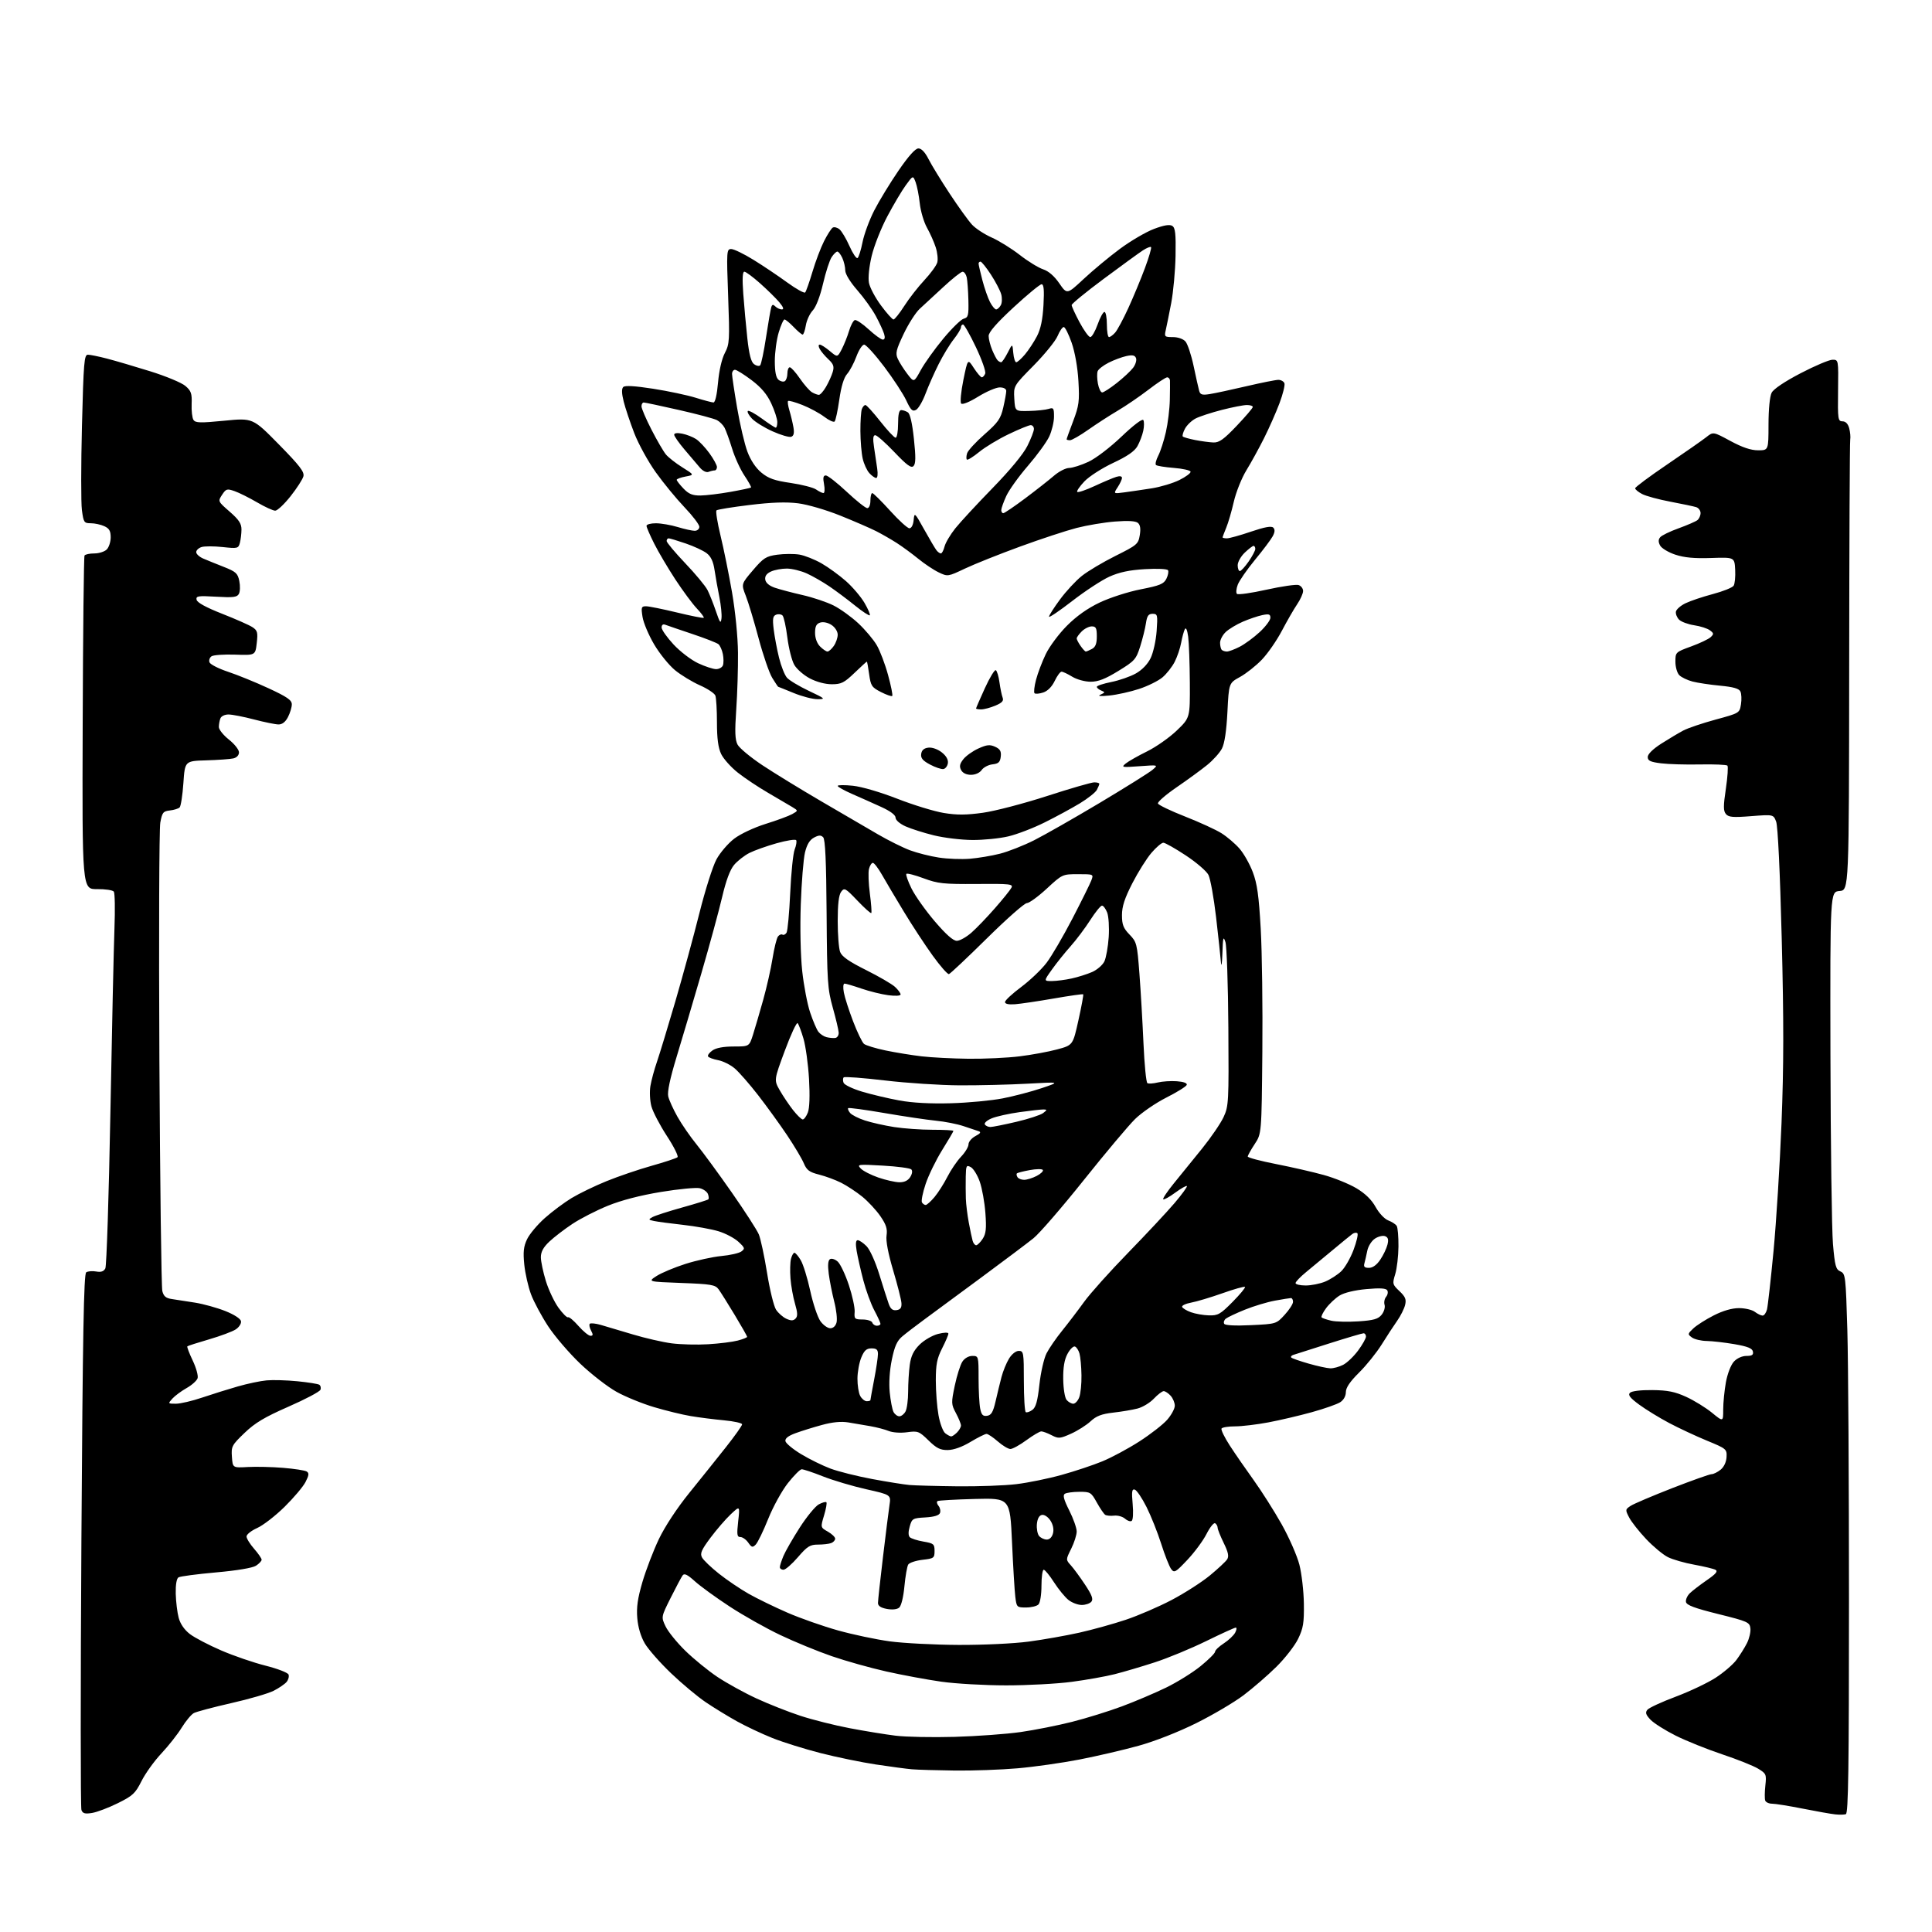 <?xml version="1.0" encoding="UTF-8" standalone="no"?>
<svg 
  version="1.1" 
  xmlns="http://www.w3.org/2000/svg" 
  xmlns:xlink="http://www.w3.org/1999/xlink" 
  xmlns:svg="http://www.w3.org/2000/svg"
  xmlns:rdf="http://www.w3.org/1999/02/22-rdf-syntax-ns#"
  xmlns:cc="http://creativecommons.org/ns#"
  xmlns:dc="http://purl.org/dc/elements/1.1/"
  viewBox="0 0 768 768"
  width="768"
  height="768"
>
<style>svg {background-color: white; }</style>"
<path stroke="none" fill="black" fill-rule="evenodd" d="M733.75,721.17C733.06,721.39 731.15,721.42 729.50,721.24C727.85,721.07 722.05,720.04 716.61,718.96C711.17,717.88 705.70,717.00 704.44,717.00C703.19,717.00 701.96,716.44 701.70,715.75C701.45,715.06 701.47,712.39 701.75,709.82C702.24,705.35 702.11,705.04 698.88,703.07C697.02,701.94 690.60,699.37 684.60,697.37C678.61,695.37 670.27,692.02 666.07,689.92C661.87,687.81 657.37,684.96 656.07,683.58C654.20,681.58 653.95,680.76 654.88,679.64C655.53,678.87 660.58,676.53 666.12,674.46C671.66,672.38 678.78,669.00 681.96,666.95C685.14,664.90 688.87,661.70 690.25,659.86C691.63,658.01 693.52,655.01 694.44,653.18C695.36,651.36 695.98,648.71 695.81,647.28C695.52,644.86 694.74,644.52 683.01,641.60C673.65,639.28 670.44,638.08 670.20,636.81C670.02,635.88 670.72,634.31 671.76,633.31C672.79,632.32 675.82,629.99 678.50,628.14C682.11,625.65 683.00,624.59 681.93,624.02C681.14,623.60 677.35,622.69 673.50,621.99C669.65,621.30 664.92,619.94 662.99,618.97C661.06,618.00 657.18,614.77 654.37,611.80C651.55,608.82 648.51,604.96 647.61,603.22C646.03,600.17 646.06,600.01 648.24,598.58C649.48,597.77 656.92,594.61 664.76,591.55C672.60,588.50 679.64,586.00 680.40,586.00C681.16,586.00 682.76,585.20 683.97,584.23C685.30,583.15 686.22,581.19 686.33,579.21C686.50,576.06 686.28,575.87 678.50,572.67C674.10,570.85 667.35,567.70 663.50,565.66C659.65,563.62 654.31,560.35 651.64,558.39C647.95,555.68 647.06,554.54 647.94,553.66C648.64,552.96 652.20,552.53 656.85,552.58C662.97,552.65 665.80,553.22 670.33,555.29C673.48,556.74 678.07,559.57 680.53,561.58C685.00,565.24 685.00,565.24 685.00,560.30C685.00,557.59 685.49,552.70 686.08,549.43C686.71,546.03 688.06,542.54 689.26,541.25C690.50,539.91 692.53,539.00 694.25,539.00C696.46,539.00 697.07,538.59 696.81,537.27C696.56,535.98 694.72,535.24 689.49,534.33C685.65,533.67 680.67,533.10 678.44,533.06C676.21,533.03 673.56,532.40 672.56,531.66C670.81,530.39 670.84,530.23 673.12,528.07C674.43,526.83 678.07,524.51 681.22,522.91C684.93,521.02 688.47,520.00 691.28,520.00C693.67,520.00 696.49,520.66 697.56,521.47C698.63,522.28 700.01,522.95 700.64,522.97C701.27,522.99 702.06,521.88 702.41,520.51C702.75,519.13 703.92,508.67 705.01,497.26C706.09,485.84 707.52,463.00 708.18,446.50C709.08,423.74 709.10,406.00 708.26,373.00C707.59,346.54 706.72,328.37 706.05,326.62C704.95,323.75 704.95,323.75 696.15,324.43C688.85,325.01 687.13,324.86 686.07,323.58C685.03,322.33 685.03,320.43 686.06,313.51C686.75,308.83 687.03,304.70 686.67,304.34C686.31,303.98 681.41,303.77 675.78,303.88C670.14,304.00 663.16,303.79 660.27,303.43C656.04,302.90 655.00,302.40 655.00,300.92C655.00,299.77 657.05,297.75 660.39,295.61C663.36,293.72 667.29,291.37 669.14,290.39C670.99,289.42 676.77,287.46 682.00,286.04C691.44,283.48 691.50,283.45 692.06,279.98C692.37,278.07 692.27,275.77 691.84,274.88C691.29,273.72 689.02,273.07 683.79,272.57C679.78,272.20 674.83,271.45 672.80,270.92C670.76,270.38 668.39,269.25 667.55,268.40C666.69,267.55 666.00,265.15 666.00,263.05C666.00,259.29 666.08,259.22 672.25,256.97C675.69,255.72 679.17,254.06 680.00,253.29C681.33,252.04 681.30,251.73 679.70,250.55C678.72,249.81 675.91,248.91 673.47,248.55C671.02,248.18 668.32,247.18 667.46,246.32C666.60,245.46 666.04,244.02 666.20,243.13C666.37,242.23 668.08,240.74 670.00,239.81C671.92,238.87 676.82,237.23 680.88,236.15C684.95,235.07 688.66,233.58 689.14,232.84C689.63,232.10 689.90,229.25 689.76,226.50C689.50,221.50 689.50,221.50 680.20,221.81C673.53,222.04 669.49,221.66 665.94,220.48C663.21,219.57 660.50,217.94 659.92,216.85C659.17,215.45 659.18,214.49 659.95,213.56C660.54,212.84 663.84,211.24 667.27,210.01C670.69,208.77 674.06,207.31 674.75,206.76C675.44,206.21 676.00,204.94 676.00,203.94C676.00,202.95 675.21,201.89 674.25,201.59C673.29,201.29 668.70,200.32 664.05,199.44C659.41,198.57 654.35,197.20 652.80,196.40C651.26,195.60 650.00,194.57 650.00,194.10C650.00,193.64 655.74,189.37 662.75,184.62C669.76,179.87 676.74,174.99 678.26,173.79C681.02,171.59 681.02,171.59 687.88,175.30C692.63,177.86 696.01,179.00 698.87,179.00C703.00,179.00 703.00,179.00 703.01,168.75C703.02,162.60 703.52,157.54 704.26,156.11C705.03,154.63 709.43,151.67 715.79,148.36C721.45,145.41 727.15,143.00 728.45,143.00C730.82,143.00 730.82,143.00 730.66,155.24C730.51,166.70 730.62,167.47 732.43,167.49C733.67,167.49 734.61,168.47 735.09,170.25C735.49,171.76 735.67,173.78 735.49,174.75C735.30,175.71 735.12,216.41 735.08,265.19C735.00,353.88 735.00,353.88 731.25,354.19C727.50,354.50 727.50,354.50 727.63,419.50C727.71,455.25 728.16,489.00 728.63,494.50C729.39,503.24 729.76,504.62 731.60,505.42C733.60,506.30 733.72,507.28 734.35,528.83C734.71,541.20 735.00,589.45 735.00,636.05C735.00,702.97 734.74,720.87 733.75,721.17zM36.59,720.68C33.79,721.13 32.89,720.89 32.37,719.51C32.00,718.55 32.00,670.25 32.36,612.18C32.88,530.22 33.31,506.41 34.27,505.77C34.95,505.32 36.73,505.17 38.23,505.44C40.15,505.79 41.23,505.43 41.87,504.22C42.37,503.27 43.27,475.50 43.88,442.50C44.49,409.50 45.22,376.43 45.50,369.00C45.78,361.57 45.67,355.02 45.25,354.44C44.84,353.85 41.83,353.40 38.58,353.44C32.65,353.50 32.65,353.50 32.87,287.58C32.99,251.33 33.32,221.29 33.60,220.83C33.89,220.37 35.63,220.00 37.49,220.00C39.34,220.00 41.56,219.29 42.43,218.43C43.29,217.56 44.00,215.39 44.00,213.59C44.00,211.06 43.43,210.06 41.45,209.16C40.05,208.52 37.64,208.00 36.08,208.00C33.43,208.00 33.21,207.68 32.56,202.77C32.18,199.90 32.19,184.82 32.58,169.27C33.22,144.02 33.47,141.00 34.94,141.00C35.84,141.00 39.26,141.70 42.54,142.55C45.82,143.40 53.57,145.68 59.76,147.61C65.96,149.54 72.23,152.15 73.70,153.42C75.99,155.38 76.34,156.42 76.18,160.61C76.07,163.30 76.40,166.14 76.91,166.92C77.69,168.13 79.59,168.18 89.17,167.24C100.50,166.13 100.50,166.13 110.84,176.65C119.15,185.11 121.06,187.60 120.61,189.34C120.30,190.53 118.01,194.09 115.51,197.25C113.01,200.41 110.27,203.00 109.40,203.00C108.54,203.00 105.29,201.51 102.17,199.68C99.05,197.86 95.03,195.85 93.24,195.23C90.24,194.19 89.85,194.30 88.28,196.69C86.59,199.27 86.60,199.30 91.30,203.39C94.98,206.60 96.01,208.16 95.99,210.50C95.98,212.15 95.69,214.54 95.35,215.82C94.76,218.02 94.43,218.10 88.48,217.46C85.04,217.09 81.28,217.09 80.12,217.46C78.95,217.83 78.00,218.74 78.00,219.48C78.00,220.23 79.24,221.36 80.75,222.02C82.26,222.67 85.96,224.17 88.96,225.35C93.78,227.25 94.51,227.91 95.13,230.97C95.52,232.88 95.45,235.17 94.97,236.06C94.25,237.41 92.76,237.60 85.95,237.20C78.67,236.78 77.84,236.91 78.15,238.43C78.38,239.53 81.94,241.48 88.28,243.97C93.66,246.08 99.09,248.48 100.34,249.30C102.34,250.62 102.55,251.37 102.06,255.65C101.50,260.50 101.50,260.50 93.50,260.23C89.10,260.08 84.87,260.37 84.10,260.88C83.34,261.38 82.97,262.47 83.28,263.29C83.60,264.12 86.93,265.81 90.68,267.05C94.43,268.30 101.66,271.24 106.75,273.60C114.14,277.02 116.00,278.31 116.00,279.99C116.00,281.15 115.31,283.43 114.47,285.05C113.47,286.99 112.19,287.99 110.72,287.98C109.50,287.97 105.12,287.08 101.00,286.00C96.88,284.92 92.31,284.03 90.86,284.02C89.36,284.01 87.95,284.68 87.61,285.58C87.27,286.45 87.00,287.99 87.00,289.00C87.00,290.01 88.80,292.26 91.00,294.00C93.20,295.74 95.00,298.02 95.00,299.06C95.00,300.21 94.11,301.17 92.75,301.48C91.51,301.77 86.67,302.11 82.00,302.25C73.50,302.50 73.50,302.50 72.90,311.30C72.57,316.14 71.89,320.50 71.40,320.97C70.90,321.45 69.16,321.99 67.52,322.17C64.86,322.47 64.46,322.97 63.72,327.00C63.27,329.48 63.11,371.77 63.36,421.00C63.62,470.23 64.14,511.73 64.53,513.23C65.06,515.32 65.96,516.06 68.36,516.40C70.09,516.64 74.24,517.29 77.59,517.83C80.93,518.37 86.33,519.87 89.57,521.16C93.05,522.54 95.61,524.19 95.80,525.19C95.98,526.12 95.05,527.58 93.72,528.45C92.40,529.32 87.61,531.10 83.09,532.42C78.56,533.73 74.69,534.98 74.47,535.19C74.26,535.40 75.22,537.94 76.60,540.82C77.98,543.71 78.86,546.88 78.55,547.86C78.23,548.84 76.27,550.60 74.19,551.77C72.10,552.95 69.56,554.83 68.54,555.95C66.71,557.98 66.73,558.00 69.93,558.00C71.71,558.00 76.39,556.91 80.33,555.57C84.27,554.24 90.65,552.24 94.50,551.14C98.35,550.03 103.53,548.94 106.00,548.72C108.47,548.49 113.97,548.65 118.21,549.07C122.45,549.49 126.37,550.11 126.91,550.45C127.46,550.79 127.67,551.69 127.38,552.45C127.09,553.22 121.37,556.24 114.68,559.17C105.15,563.35 101.37,565.61 97.20,569.62C92.16,574.46 91.89,574.98 92.19,579.12C92.50,583.50 92.50,583.50 98.50,583.16C101.80,582.98 108.13,583.12 112.56,583.49C116.99,583.85 121.20,584.50 121.91,584.94C122.92,585.57 122.83,586.43 121.45,589.12C120.50,590.98 116.74,595.42 113.11,599.00C109.47,602.58 104.59,606.36 102.25,607.40C99.91,608.45 98.00,609.96 98.00,610.77C98.00,611.58 99.35,613.77 101.00,615.65C102.65,617.53 104.00,619.49 104.00,620.01C104.00,620.53 102.99,621.61 101.75,622.40C100.38,623.28 94.13,624.33 85.84,625.06C78.32,625.73 71.62,626.61 70.95,627.03C70.19,627.50 69.78,629.95 69.86,633.53C69.94,636.69 70.46,641.00 71.03,643.11C71.69,645.56 73.31,647.90 75.51,649.58C77.41,651.03 83.02,653.96 87.97,656.09C92.92,658.23 100.85,660.95 105.58,662.13C110.30,663.32 114.41,664.90 114.70,665.66C114.99,666.41 114.64,667.73 113.93,668.59C113.22,669.44 110.91,671.03 108.80,672.10C106.70,673.18 99.11,675.39 91.95,677.01C84.79,678.64 78.09,680.42 77.06,680.97C76.03,681.52 73.87,684.11 72.25,686.73C70.64,689.36 67.00,693.98 64.17,697.00C61.33,700.02 57.77,704.98 56.26,708.00C53.79,712.91 52.79,713.85 46.82,716.80C43.15,718.62 38.55,720.36 36.59,720.68zM379.50,703.82C372.35,703.73 364.70,703.51 362.50,703.32C360.30,703.13 353.83,702.26 348.12,701.40C342.41,700.54 332.53,698.50 326.18,696.88C319.83,695.25 311.22,692.56 307.06,690.90C302.90,689.24 296.57,686.26 293.00,684.28C289.43,682.30 283.83,678.88 280.58,676.68C277.32,674.49 271.10,669.29 266.75,665.14C262.40,660.98 257.71,655.65 256.32,653.29C254.74,650.58 253.63,646.88 253.33,643.25C252.96,638.93 253.48,635.34 255.39,628.82C256.80,624.05 259.73,616.40 261.91,611.82C264.30,606.82 269.11,599.51 273.97,593.50C278.42,588.00 284.97,579.82 288.53,575.32C292.09,570.82 295.00,566.72 295.00,566.20C295.00,565.68 291.74,564.96 287.75,564.59C283.76,564.22 277.80,563.46 274.50,562.90C271.20,562.35 264.68,560.75 260.00,559.36C255.32,557.97 248.62,555.24 245.10,553.28C241.58,551.33 235.10,546.31 230.69,542.12C226.29,537.93 220.53,531.22 217.90,527.21C215.27,523.20 212.20,517.48 211.09,514.51C209.98,511.53 208.77,506.22 208.41,502.71C207.90,497.68 208.13,495.53 209.51,492.62C210.47,490.59 213.65,486.80 216.56,484.21C219.47,481.62 224.28,478.03 227.25,476.23C230.22,474.44 236.44,471.42 241.08,469.54C245.71,467.65 253.78,464.90 259.00,463.43C264.23,461.96 268.87,460.42 269.32,460.01C269.77,459.60 267.86,455.78 265.07,451.52C262.29,447.25 259.53,441.97 258.94,439.77C258.35,437.57 258.17,433.94 258.55,431.69C258.93,429.45 260.10,425.11 261.16,422.06C262.21,419.00 265.50,408.18 268.48,398.00C271.45,387.82 275.75,372.07 278.02,363.00C280.29,353.93 283.34,344.30 284.80,341.62C286.26,338.94 289.43,335.24 291.84,333.40C294.34,331.49 299.71,328.97 304.36,327.51C308.84,326.12 313.58,324.36 314.91,323.62C317.32,322.26 317.32,322.26 314.91,320.79C313.58,319.98 309.30,317.46 305.38,315.19C301.47,312.93 296.03,309.30 293.30,307.14C290.57,304.98 287.58,301.64 286.66,299.71C285.49,297.24 285.00,293.52 285.00,287.18C285.00,282.22 284.71,277.42 284.37,276.51C284.02,275.60 281.24,273.75 278.19,272.41C275.15,271.06 270.71,268.36 268.34,266.42C265.96,264.47 262.23,259.87 260.05,256.19C257.87,252.51 255.79,247.59 255.42,245.25C254.81,241.41 254.94,241.00 256.81,241.00C257.94,241.00 263.48,242.12 269.12,243.48C274.76,244.85 279.54,245.79 279.75,245.58C279.97,245.37 278.72,243.69 276.98,241.85C275.24,240.01 271.41,234.83 268.47,230.35C265.54,225.87 261.75,219.47 260.07,216.13C258.38,212.79 257.00,209.59 257.00,209.03C257.00,208.46 258.69,208.00 260.75,208.01C262.81,208.02 266.71,208.69 269.41,209.51C272.11,210.33 275.15,211.00 276.16,211.00C277.17,211.00 278.00,210.29 278.00,209.41C278.00,208.54 275.35,205.05 272.11,201.66C268.87,198.27 263.73,192.01 260.68,187.74C257.63,183.47 253.79,176.48 252.13,172.19C250.48,167.91 248.59,162.26 247.93,159.64C247.12,156.41 247.06,154.54 247.75,153.85C248.43,153.17 252.27,153.39 259.63,154.53C265.61,155.47 273.20,157.07 276.50,158.10C279.80,159.13 283.00,159.98 283.62,159.99C284.30,159.99 285.01,156.87 285.43,152.09C285.85,147.31 286.91,142.67 288.13,140.34C290.01,136.74 290.09,135.32 289.45,117.75C288.79,99.72 288.84,99.00 290.68,99.00C291.73,99.00 295.72,100.93 299.55,103.30C303.37,105.66 309.40,109.71 312.95,112.30C316.50,114.88 319.70,116.66 320.07,116.25C320.44,115.84 321.74,112.14 322.97,108.03C324.19,103.91 326.27,98.43 327.58,95.85C328.89,93.26 330.44,90.85 331.02,90.48C331.61,90.12 332.82,90.43 333.71,91.16C334.60,91.90 336.38,94.89 337.67,97.80C338.96,100.72 340.41,102.87 340.88,102.58C341.35,102.29 342.24,99.45 342.87,96.27C343.50,93.10 345.60,87.40 347.55,83.61C349.49,79.82 353.81,72.74 357.15,67.86C361.14,62.03 363.86,59.00 365.09,59.00C366.28,59.00 367.74,60.53 369.11,63.25C370.30,65.59 374.08,71.78 377.53,77.00C380.97,82.22 384.96,87.76 386.40,89.31C387.83,90.85 391.37,93.16 394.26,94.44C397.14,95.72 402.15,98.83 405.38,101.35C408.61,103.87 412.78,106.43 414.64,107.05C416.82,107.76 419.10,109.74 421.08,112.62C424.15,117.08 424.15,117.08 430.78,110.89C434.42,107.49 440.90,102.10 445.18,98.93C449.46,95.76 455.56,92.19 458.73,91.00C462.72,89.50 464.96,89.13 466.00,89.80C467.20,90.57 467.46,92.90 467.30,101.63C467.19,107.61 466.41,116.10 465.57,120.50C464.72,124.90 463.75,129.74 463.40,131.25C462.80,133.84 462.97,134.00 466.23,134.00C468.27,134.00 470.33,134.72 471.24,135.75C472.09,136.71 473.55,141.10 474.48,145.50C475.41,149.90 476.40,154.34 476.69,155.37C477.12,156.90 477.86,157.13 480.85,156.66C482.86,156.35 489.40,154.95 495.38,153.55C501.36,152.15 507.12,151.00 508.16,151.00C509.21,151.00 510.30,151.61 510.58,152.35C510.86,153.09 509.98,156.67 508.61,160.31C507.24,163.96 504.47,170.21 502.46,174.22C500.45,178.22 497.29,183.97 495.43,187.00C493.58,190.03 491.34,195.62 490.46,199.44C489.59,203.26 488.22,207.92 487.43,209.81C486.65,211.70 486.00,213.41 486.00,213.62C486.00,213.83 486.78,214.00 487.73,214.00C488.68,214.00 492.98,212.81 497.28,211.34C502.72,209.49 505.41,209.01 506.14,209.74C506.87,210.47 506.81,211.50 505.94,213.14C505.25,214.44 502.09,218.65 498.91,222.50C495.74,226.36 492.64,230.82 492.03,232.42C491.42,234.02 491.28,235.67 491.71,236.08C492.15,236.50 497.42,235.75 503.44,234.41C509.46,233.08 515.20,232.25 516.19,232.56C517.19,232.88 518.00,233.94 518.00,234.93C518.00,235.91 516.94,238.29 515.64,240.20C514.34,242.12 511.61,246.85 509.57,250.73C507.53,254.61 503.96,259.77 501.62,262.21C499.29,264.65 495.38,267.74 492.94,269.09C488.50,271.53 488.50,271.53 487.92,283.02C487.53,290.60 486.79,295.54 485.73,297.58C484.85,299.27 482.19,302.22 479.81,304.14C477.44,306.06 472.00,310.03 467.72,312.96C463.43,315.90 460.10,318.79 460.30,319.40C460.50,320.00 465.36,322.34 471.11,324.59C476.85,326.85 483.36,329.83 485.57,331.23C487.78,332.62 490.98,335.35 492.69,337.30C494.40,339.24 496.79,343.46 498.00,346.67C499.75,351.27 500.41,356.04 501.16,369.23C501.68,378.42 501.97,400.51 501.80,418.30C501.50,450.65 501.50,450.65 498.75,454.80C497.24,457.09 496.00,459.31 496.00,459.74C496.00,460.18 501.06,461.52 507.25,462.73C513.44,463.95 521.98,465.90 526.22,467.08C530.47,468.25 536.31,470.63 539.21,472.36C542.74,474.47 545.24,476.92 546.84,479.82C548.19,482.25 550.37,484.57 551.84,485.13C553.28,485.68 554.80,486.66 555.21,487.31C555.63,487.97 555.94,491.65 555.91,495.50C555.87,499.35 555.30,504.30 554.62,506.50C553.45,510.33 553.52,510.61 556.31,513.25C558.66,515.48 559.09,516.53 558.55,518.75C558.18,520.26 556.77,523.08 555.42,525.00C554.06,526.92 551.27,531.19 549.23,534.47C547.18,537.75 543.14,542.77 540.25,545.63C536.63,549.21 535.00,551.63 535.00,553.39C535.00,554.95 534.12,556.52 532.75,557.41C531.51,558.21 526.45,559.99 521.50,561.36C516.55,562.73 508.74,564.57 504.14,565.43C499.54,566.29 493.61,567.00 490.95,567.00C488.29,567.00 485.87,567.39 485.58,567.87C485.28,568.35 486.76,571.39 488.86,574.62C490.96,577.86 495.23,584.04 498.35,588.37C501.47,592.71 506.47,600.58 509.45,605.87C512.43,611.17 515.61,618.42 516.53,622.00C517.44,625.58 518.24,632.55 518.31,637.50C518.41,645.13 518.07,647.26 516.02,651.47C514.69,654.21 510.79,659.22 507.36,662.60C503.93,665.99 498.05,671.07 494.31,673.90C490.56,676.72 482.10,681.72 475.50,684.99C468.37,688.53 459.07,692.18 452.60,693.97C446.61,695.63 436.03,698.09 429.10,699.44C422.17,700.78 411.10,702.36 404.50,702.93C397.90,703.51 386.65,703.91 379.50,703.82zM379.50,690.43C388.30,690.18 400.08,689.32 405.69,688.52C411.29,687.72 420.51,685.89 426.19,684.45C431.86,683.02 440.77,680.25 446.00,678.30C451.23,676.35 459.10,673.00 463.50,670.87C467.90,668.73 474.09,664.89 477.25,662.32C480.41,659.75 483.01,657.17 483.01,656.58C483.02,655.99 484.57,654.50 486.47,653.27C488.36,652.05 490.39,650.13 490.99,649.02C491.58,647.91 491.69,647.00 491.24,647.00C490.78,647.00 485.47,649.42 479.45,652.37C473.43,655.32 464.23,659.13 459.00,660.82C453.77,662.52 446.61,664.63 443.08,665.52C439.54,666.42 431.89,667.78 426.08,668.55C420.26,669.33 408.52,669.96 400.00,669.96C391.48,669.96 379.86,669.30 374.20,668.50C368.53,667.69 358.68,665.87 352.31,664.44C345.94,663.01 336.18,660.27 330.62,658.35C325.05,656.43 315.85,652.65 310.17,649.95C304.50,647.26 295.43,642.15 290.03,638.61C284.62,635.07 278.41,630.56 276.23,628.59C273.25,625.90 272.02,625.31 271.35,626.25C270.85,626.94 268.72,630.93 266.62,635.13C262.80,642.77 262.80,642.77 264.58,646.52C265.56,648.59 269.09,652.95 272.43,656.21C275.77,659.47 281.51,664.15 285.19,666.61C288.87,669.06 295.84,672.91 300.69,675.15C305.54,677.39 313.44,680.51 318.24,682.08C323.05,683.65 331.83,685.86 337.74,686.98C343.66,688.11 351.88,689.45 356.00,689.96C360.12,690.47 370.70,690.68 379.50,690.43zM381.00,653.88C390.94,653.92 403.03,653.35 409.00,652.55C414.77,651.78 423.77,650.18 429.00,649.02C434.23,647.85 442.55,645.54 447.50,643.89C452.45,642.23 460.67,638.69 465.76,636.01C470.86,633.33 477.66,628.97 480.89,626.32C484.11,623.67 487.22,620.77 487.80,619.88C488.59,618.67 488.25,617.06 486.46,613.38C485.14,610.70 484.05,607.96 484.03,607.31C484.01,606.65 483.57,605.85 483.04,605.52C482.51,605.19 480.97,607.10 479.62,609.76C478.28,612.41 474.86,617.04 472.03,620.04C467.26,625.09 466.78,625.37 465.54,623.70C464.81,622.71 463.03,618.21 461.60,613.70C460.17,609.19 457.54,602.59 455.75,599.03C453.96,595.48 451.87,592.38 451.10,592.15C449.96,591.81 449.80,592.90 450.25,597.87C450.57,601.39 450.40,604.25 449.84,604.60C449.31,604.93 448.11,604.52 447.19,603.69C446.26,602.87 444.33,602.33 442.89,602.49C441.46,602.66 439.85,602.50 439.32,602.15C438.79,601.79 437.29,599.59 435.99,597.25C433.75,593.21 433.41,593.00 429.07,593.02C426.55,593.02 423.96,593.38 423.29,593.80C422.41,594.36 422.87,596.12 425.04,600.42C426.67,603.65 428.00,607.41 428.00,608.78C428.00,610.16 427.02,613.24 425.82,615.64C423.65,620.00 423.65,620.00 425.69,622.25C426.81,623.49 429.35,626.95 431.33,629.94C434.05,634.03 434.67,635.70 433.84,636.69C433.25,637.41 431.52,638.00 430.01,638.00C428.50,638.00 426.14,637.11 424.75,636.02C423.37,634.93 420.78,631.78 419.01,629.02C417.24,626.26 415.39,624.00 414.90,624.00C414.40,624.00 414.00,626.83 414.00,630.30C414.00,633.87 413.48,637.12 412.80,637.80C412.14,638.46 409.92,639.00 407.86,639.00C404.21,639.00 404.11,638.90 403.60,634.75C403.31,632.41 402.72,622.62 402.29,613.00C401.50,595.50 401.50,595.50 387.50,595.86C379.80,596.06 373.14,596.44 372.70,596.70C372.26,596.96 372.43,597.81 373.06,598.58C373.70,599.35 373.97,600.63 373.66,601.43C373.29,602.40 371.31,603.00 367.84,603.20C362.83,603.48 362.52,603.66 361.63,606.79C361.02,608.90 361.04,610.44 361.66,611.06C362.20,611.60 364.64,612.38 367.07,612.80C371.15,613.50 371.50,613.79 371.50,616.53C371.50,619.34 371.23,619.53 366.68,620.05C364.03,620.36 361.49,621.21 361.03,621.94C360.58,622.68 359.90,626.57 359.52,630.58C359.12,634.90 358.26,638.37 357.43,639.06C356.57,639.78 354.67,639.97 352.51,639.57C350.12,639.12 349.00,638.36 349.01,637.20C349.01,636.27 349.90,628.08 350.99,619.00C352.07,609.92 353.24,600.63 353.58,598.35C354.20,594.21 354.20,594.21 344.35,592.00C338.93,590.78 331.20,588.49 327.17,586.90C323.15,585.30 319.32,584.03 318.67,584.06C318.03,584.09 315.56,586.57 313.20,589.56C310.83,592.56 307.31,598.95 305.38,603.76C303.45,608.57 301.23,613.16 300.43,613.97C299.17,615.26 298.80,615.16 297.44,613.22C296.59,612.00 295.18,611.00 294.31,611.00C292.98,611.00 292.85,610.06 293.44,604.75C294.14,598.50 294.14,598.50 290.44,602.00C288.40,603.92 284.78,608.13 282.38,611.34C278.81,616.14 278.21,617.53 279.06,619.11C279.63,620.18 282.66,623.08 285.80,625.57C288.93,628.06 294.27,631.67 297.66,633.59C301.05,635.50 308.00,638.88 313.11,641.10C318.21,643.31 327.22,646.47 333.12,648.12C339.02,649.77 348.27,651.72 353.67,652.46C359.08,653.19 371.38,653.83 381.00,653.88zM311.44,624.00C310.65,624.00 310.00,623.54 310.00,622.97C310.00,622.40 310.64,620.41 311.42,618.54C312.20,616.67 315.12,611.59 317.90,607.25C320.69,602.91 324.10,598.75 325.48,598.01C326.86,597.27 328.22,596.89 328.50,597.17C328.78,597.44 328.36,599.81 327.57,602.42C326.14,607.18 326.14,607.18 329.07,608.84C330.67,609.75 331.99,611.01 331.99,611.64C332.00,612.27 331.29,613.06 330.42,613.39C329.55,613.73 327.19,614.00 325.17,614.00C322.01,614.00 320.90,614.69 317.19,619.00C314.83,621.75 312.24,624.00 311.44,624.00zM416.10,612.00C417.25,612.00 418.20,611.04 418.59,609.49C418.99,607.91 418.60,606.05 417.55,604.43C416.60,602.99 415.14,602.02 414.19,602.20C413.09,602.40 412.39,603.68 412.18,605.82C412.01,607.64 412.40,609.78 413.05,610.57C413.71,611.35 415.08,612.00 416.10,612.00zM380.53,590.83C388.79,590.92 399.37,590.54 404.03,589.97C408.69,589.41 416.77,587.76 422.00,586.30C427.23,584.85 434.50,582.43 438.16,580.92C441.82,579.42 448.44,575.87 452.86,573.03C457.29,570.19 462.28,566.30 463.96,564.40C465.63,562.49 467.00,559.97 467.00,558.79C467.00,557.62 466.26,555.83 465.35,554.83C464.43,553.82 463.20,553.00 462.59,553.00C461.99,553.00 460.23,554.34 458.68,555.98C457.14,557.62 454.21,559.39 452.19,559.91C450.16,560.44 445.80,561.17 442.50,561.54C437.90,562.07 435.80,562.87 433.50,565.01C431.85,566.54 428.36,568.75 425.75,569.92C421.36,571.89 420.77,571.93 418.05,570.53C416.43,569.69 414.57,569.00 413.93,569.00C413.29,569.00 410.62,570.58 408.00,572.50C405.38,574.42 402.52,576.00 401.65,576.00C400.78,576.00 398.53,574.65 396.65,573.00C394.77,571.35 392.75,570.00 392.16,570.00C391.57,570.00 388.71,571.43 385.79,573.18C382.46,575.19 379.12,576.38 376.77,576.41C373.77,576.45 372.29,575.71 369.09,572.58C365.35,568.93 364.86,568.75 360.57,569.34C357.97,569.69 354.84,569.48 353.26,568.83C351.74,568.22 348.48,567.36 346.00,566.93C343.52,566.50 339.59,565.83 337.25,565.44C334.38,564.97 330.97,565.29 326.75,566.44C323.31,567.37 318.57,568.85 316.21,569.72C313.30,570.79 312.01,571.82 312.22,572.88C312.38,573.75 315.22,576.09 318.51,578.08C321.80,580.06 327.05,582.64 330.16,583.80C333.28,584.96 340.70,586.82 346.66,587.93C352.62,589.04 359.30,590.11 361.50,590.31C363.70,590.50 372.26,590.74 380.53,590.83zM378.12,571.00C378.53,571.00 379.56,570.29 380.43,569.43C381.29,568.56 382.00,567.32 382.00,566.66C382.00,566.01 381.10,563.80 380.01,561.76C378.11,558.21 378.09,557.71 379.54,550.79C380.38,546.81 381.74,542.52 382.56,541.27C383.44,539.92 385.05,539.00 386.52,539.00C388.97,539.00 389.00,539.10 389.00,547.88C389.00,552.76 389.29,558.18 389.64,559.93C390.14,562.44 390.71,563.04 392.39,562.80C394.05,562.56 394.77,561.34 395.77,557.00C396.46,553.98 397.52,549.63 398.12,547.34C398.72,545.06 400.05,541.80 401.09,540.09C402.19,538.28 403.81,537.00 404.99,537.00C406.89,537.00 407.00,537.64 407.00,548.94C407.00,555.51 407.34,561.09 407.76,561.35C408.18,561.61 409.35,561.21 410.37,560.47C411.77,559.45 412.46,556.97 413.18,550.38C413.71,545.58 414.98,540.01 416.00,538.00C417.02,536.00 419.83,531.91 422.25,528.93C424.66,525.94 428.58,520.80 430.96,517.50C433.34,514.20 441.20,505.43 448.44,498.00C455.67,490.57 463.99,481.67 466.93,478.21C469.86,474.76 472.06,471.72 471.81,471.48C471.56,471.23 469.46,472.42 467.13,474.13C464.81,475.84 462.68,477.01 462.40,476.73C462.12,476.45 464.03,473.58 466.66,470.36C469.29,467.14 474.33,460.92 477.87,456.54C481.40,452.16 485.24,446.54 486.40,444.04C488.41,439.70 488.49,438.12 488.29,408.50C488.18,391.45 487.65,376.15 487.13,374.50C486.31,371.94 486.13,372.60 485.92,379.00C485.78,383.12 485.52,384.70 485.34,382.50C485.17,380.30 484.29,372.20 483.40,364.50C482.50,356.80 481.14,349.28 480.37,347.78C479.61,346.28 475.55,342.80 471.35,340.03C467.16,337.26 463.15,335.00 462.44,335.00C461.73,335.00 459.60,336.82 457.70,339.04C455.80,341.26 452.39,346.69 450.12,351.11C447.05,357.12 446.00,360.33 446.00,363.78C446.00,367.56 446.55,368.97 448.99,371.49C451.86,374.45 452.03,375.14 452.94,387.04C453.46,393.89 454.18,406.37 454.55,414.76C454.92,423.16 455.62,430.27 456.10,430.56C456.58,430.86 458.44,430.74 460.24,430.30C462.03,429.86 465.44,429.64 467.81,429.81C470.50,430.00 471.98,430.55 471.75,431.26C471.54,431.89 467.89,434.16 463.65,436.30C459.41,438.44 453.81,442.29 451.20,444.85C448.60,447.41 439.42,458.33 430.80,469.13C422.18,479.93 413.19,490.32 410.81,492.23C408.44,494.14 399.07,501.18 390.00,507.88C380.93,514.58 370.80,522.05 367.50,524.47C364.20,526.89 360.25,529.91 358.73,531.19C356.59,532.97 355.63,535.10 354.52,540.48C353.63,544.77 353.31,549.78 353.68,553.48C354.01,556.79 354.68,560.29 355.17,561.25C355.67,562.21 356.71,563.00 357.50,563.00C358.29,563.00 359.40,562.13 359.96,561.07C360.53,560.00 361.00,556.46 361.00,553.21C361.00,549.95 361.29,545.14 361.65,542.52C362.13,539.02 363.16,536.91 365.53,534.53C367.32,532.75 370.61,530.84 372.88,530.26C375.33,529.64 377.00,529.59 377.00,530.14C377.00,530.65 375.88,533.29 374.50,536.00C372.46,540.02 372.00,542.39 372.00,548.78C372.00,553.10 372.48,559.30 373.07,562.57C373.65,565.83 374.86,569.06 375.76,569.75C376.65,570.44 377.71,571.00 378.12,571.00zM426.65,558.00C427.42,558.00 428.49,556.85 429.02,555.43C429.56,554.02 429.96,550.09 429.90,546.68C429.85,543.28 429.50,539.41 429.12,538.07C428.75,536.74 427.92,535.47 427.28,535.26C426.64,535.05 425.32,536.36 424.34,538.19C423.10,540.49 422.59,543.55 422.65,548.24C422.70,552.04 423.28,555.64 423.99,556.49C424.68,557.32 425.88,558.00 426.65,558.00zM344.54,557.00C345.34,557.00 346.00,556.81 346.00,556.59C346.00,556.36 346.67,552.65 347.50,548.34C348.32,544.03 349.00,539.49 349.00,538.25C349.00,536.50 348.43,536.00 346.45,536.00C344.46,536.00 343.56,536.80 342.39,539.61C341.56,541.59 340.87,545.37 340.85,547.99C340.83,550.62 341.32,553.73 341.94,554.89C342.56,556.05 343.73,557.00 344.54,557.00zM528.80,543.93C530.06,543.97 532.38,543.34 533.94,542.53C535.50,541.72 538.18,539.16 539.89,536.83C541.60,534.51 543.00,532.02 543.00,531.30C543.00,530.59 542.57,530.00 542.04,530.00C541.52,530.00 535.33,531.83 528.29,534.07C521.26,536.31 514.87,538.34 514.11,538.59C513.34,538.84 512.99,539.32 513.32,539.66C513.66,539.99 516.76,541.07 520.22,542.06C523.67,543.05 527.53,543.89 528.80,543.93zM281.50,534.36C285.90,534.10 291.19,533.44 293.25,532.90C295.31,532.36 297.00,531.69 297.00,531.41C297.00,531.13 294.77,527.21 292.05,522.70C289.33,518.19 286.45,513.60 285.64,512.50C284.33,510.72 282.68,510.44 270.83,510.00C257.50,509.50 257.50,509.50 261.00,507.23C262.93,505.99 268.10,503.82 272.49,502.42C276.89,501.02 283.30,499.62 286.75,499.29C290.20,498.97 293.77,498.16 294.70,497.48C296.22,496.36 296.12,496.02 293.53,493.62C291.97,492.17 288.40,490.29 285.60,489.44C282.79,488.59 276.45,487.45 271.50,486.90C266.55,486.35 261.38,485.66 260.01,485.37C257.72,484.89 257.67,484.76 259.38,483.81C260.40,483.24 265.70,481.52 271.17,480.00C276.63,478.48 281.31,477.02 281.57,476.76C281.83,476.50 281.76,475.54 281.41,474.63C281.06,473.73 279.62,472.69 278.21,472.34C276.80,471.98 269.85,472.65 262.78,473.81C254.42,475.19 247.00,477.12 241.59,479.32C237.01,481.19 230.68,484.43 227.53,486.53C224.37,488.62 220.26,491.78 218.39,493.54C215.99,495.80 215.00,497.62 215.00,499.76C215.00,501.43 215.90,505.69 216.99,509.23C218.08,512.77 220.35,517.56 222.02,519.87C223.70,522.18 225.40,523.87 225.80,523.63C226.20,523.38 228.07,524.94 229.95,527.09C231.84,529.24 233.99,531.00 234.73,531.00C235.78,531.00 235.83,530.55 234.95,528.91C234.34,527.77 234.11,526.55 234.45,526.22C234.79,525.88 236.74,526.08 238.78,526.66C240.83,527.25 246.55,528.95 251.50,530.44C256.45,531.93 263.43,533.53 267.00,534.00C270.57,534.46 277.10,534.63 281.50,534.36zM330.05,528.00C331.22,528.00 332.19,527.09 332.55,525.66C332.87,524.37 332.46,520.66 331.62,517.41C330.79,514.16 329.81,509.20 329.44,506.38C328.99,502.89 329.15,501.02 329.95,500.53C330.60,500.13 331.98,500.58 333.02,501.52C334.06,502.46 336.05,506.67 337.44,510.87C338.83,515.06 339.86,519.85 339.74,521.50C339.52,524.29 339.74,524.50 342.92,524.52C344.81,524.53 346.53,525.10 346.76,525.77C346.98,526.45 347.80,527.00 348.58,527.00C349.36,527.00 350.00,526.66 350.00,526.24C350.00,525.83 348.90,523.41 347.55,520.88C346.20,518.35 344.23,512.96 343.17,508.89C342.11,504.83 340.93,499.59 340.53,497.25C340.05,494.33 340.18,493.00 340.96,493.00C341.58,493.00 343.14,494.05 344.43,495.34C345.78,496.69 347.94,501.45 349.53,506.59C351.04,511.49 352.73,516.76 353.28,518.30C354.01,520.35 354.85,521.02 356.39,520.80C357.95,520.58 358.46,519.84 358.34,518.00C358.25,516.62 356.77,510.77 355.05,505.00C353.06,498.31 352.10,493.27 352.42,491.12C352.81,488.49 352.26,486.78 349.95,483.43C348.32,481.06 345.08,477.58 342.75,475.68C340.41,473.79 336.65,471.31 334.38,470.17C332.12,469.03 328.17,467.57 325.59,466.92C321.74,465.95 320.68,465.16 319.54,462.45C318.79,460.64 315.81,455.64 312.93,451.33C310.04,447.02 304.85,439.84 301.39,435.38C297.92,430.91 293.71,426.09 292.01,424.67C290.32,423.24 287.37,421.79 285.46,421.43C283.54,421.07 281.75,420.41 281.47,419.96C281.19,419.51 281.97,418.43 283.21,417.57C284.65,416.55 287.63,416.00 291.64,416.00C297.84,416.00 297.84,416.00 299.35,411.25C300.17,408.64 301.99,402.44 303.38,397.47C304.77,392.51 306.45,385.08 307.10,380.97C307.76,376.86 308.73,372.94 309.26,372.26C309.79,371.58 310.59,371.25 311.04,371.53C311.49,371.81 312.22,371.46 312.66,370.77C313.10,370.07 313.75,362.98 314.12,355.00C314.48,347.02 315.28,339.22 315.90,337.67C316.51,336.11 316.78,334.46 316.50,334.00C316.21,333.54 312.72,334.08 308.74,335.20C304.76,336.32 299.87,338.06 297.88,339.07C295.88,340.09 293.16,342.22 291.82,343.81C290.20,345.72 288.59,350.06 287.06,356.60C285.79,362.05 282.06,375.73 278.78,387.00C275.50,398.27 271.05,413.27 268.90,420.33C266.34,428.74 265.22,434.07 265.63,435.83C265.97,437.30 267.62,440.94 269.30,443.92C270.97,446.90 274.39,451.85 276.89,454.92C279.39,457.99 285.68,466.57 290.87,474.00C296.06,481.43 300.91,488.93 301.64,490.69C302.37,492.44 303.85,499.34 304.92,506.01C305.99,512.69 307.60,519.26 308.49,520.62C309.38,521.98 311.22,523.60 312.58,524.22C314.44,525.07 315.35,525.05 316.23,524.17C317.14,523.26 317.09,521.89 316.03,518.24C315.26,515.63 314.45,511.11 314.23,508.20C314.00,505.28 314.09,501.80 314.42,500.45C314.76,499.10 315.38,498.00 315.80,498.00C316.22,498.00 317.36,499.34 318.32,500.97C319.29,502.60 320.98,508.07 322.08,513.12C323.18,518.18 325.00,523.59 326.11,525.16C327.22,526.72 329.00,528.00 330.05,528.00zM497.31,526.77C507.34,526.29 507.35,526.28 510.67,522.66C512.50,520.66 514.00,518.35 514.00,517.51C514.00,516.68 513.63,516.00 513.18,516.00C512.73,516.00 509.85,516.47 506.77,517.03C503.69,517.60 498.32,519.22 494.84,520.63C491.35,522.04 487.94,523.66 487.26,524.21C486.58,524.77 486.30,525.68 486.65,526.24C487.04,526.87 491.08,527.07 497.31,526.77zM540.00,525.26C546.07,524.85 547.83,524.35 549.22,522.63C550.17,521.46 550.69,519.69 550.39,518.70C550.08,517.71 550.36,516.27 551.00,515.50C551.65,514.72 551.85,513.56 551.45,512.92C550.94,512.09 548.51,511.95 543.13,512.44C538.50,512.86 534.35,513.86 532.50,515.00C530.83,516.03 528.43,518.29 527.15,520.01C525.87,521.74 525.07,523.40 525.36,523.69C525.66,523.99 527.38,524.58 529.20,525.00C531.01,525.42 535.88,525.53 540.00,525.26zM480.53,522.88C484.16,522.99 485.11,522.45 489.98,517.52C492.95,514.51 495.17,511.83 494.90,511.57C494.64,511.30 490.61,512.43 485.96,514.08C481.31,515.72 475.70,517.41 473.50,517.81C471.30,518.22 469.68,518.99 469.91,519.53C470.13,520.06 471.70,521.01 473.41,521.63C475.11,522.25 478.32,522.82 480.53,522.88zM519.03,511.00C521.25,511.00 524.74,510.30 526.78,509.45C528.83,508.59 531.70,506.74 533.17,505.34C534.64,503.93 536.83,500.12 538.05,496.86C539.27,493.60 539.96,490.63 539.59,490.25C539.21,489.88 538.30,490.00 537.57,490.54C536.84,491.07 533.37,493.90 529.87,496.83C526.37,499.76 521.59,503.72 519.25,505.63C516.91,507.54 515.00,509.53 515.00,510.05C515.00,510.57 516.81,511.00 519.03,511.00zM544.18,503.99C545.68,503.99 547.28,502.83 548.68,500.74C549.89,498.96 551.17,496.27 551.54,494.76C552.04,492.73 551.79,491.86 550.60,491.40C549.71,491.06 547.90,491.49 546.58,492.36C545.23,493.24 543.88,495.37 543.51,497.22C543.15,499.02 542.63,501.29 542.36,502.25C541.99,503.56 542.45,504.00 544.18,503.99zM388.04,495.00C388.54,495.00 389.70,493.86 390.62,492.46C391.95,490.42 392.17,488.41 391.71,482.21C391.40,477.97 390.39,472.35 389.47,469.73C388.55,467.11 386.94,464.51 385.90,463.95C384.16,463.02 383.99,463.34 383.90,467.71C383.85,470.35 383.87,474.30 383.94,476.50C384.02,478.70 384.54,482.98 385.11,486.00C385.67,489.02 386.36,492.29 386.64,493.25C386.91,494.21 387.54,495.00 388.04,495.00zM367.97,479.00C368.44,479.00 370.01,477.59 371.47,475.86C372.92,474.13 375.23,470.50 376.60,467.80C377.97,465.10 380.42,461.50 382.05,459.79C383.67,458.09 385.00,455.88 385.00,454.88C385.00,453.88 386.24,452.41 387.75,451.61C389.76,450.55 390.10,450.02 389.00,449.66C388.18,449.39 385.48,448.48 383.00,447.65C380.52,446.81 375.57,445.84 372.00,445.49C368.43,445.14 359.23,443.77 351.56,442.45C343.89,441.13 337.41,440.26 337.16,440.50C336.92,440.75 337.26,441.61 337.93,442.42C338.61,443.23 341.26,444.58 343.83,445.41C346.40,446.25 351.62,447.42 355.44,448.02C359.26,448.61 366.12,449.10 370.69,449.10C375.26,449.10 379.00,449.30 379.00,449.54C379.00,449.79 376.98,453.23 374.51,457.19C372.05,461.16 369.09,467.22 367.94,470.68C366.79,474.13 366.14,477.41 366.49,477.98C366.83,478.54 367.50,479.00 367.97,479.00zM357.51,469.97C359.52,469.99 360.96,469.29 361.84,467.88C362.64,466.60 362.80,465.40 362.25,464.85C361.75,464.35 356.65,463.67 350.92,463.35C341.03,462.78 340.58,462.84 342.16,464.50C343.07,465.46 346.22,467.08 349.16,468.09C352.10,469.10 355.85,469.95 357.51,469.97zM407.11,469.00C408.20,469.00 410.44,468.31 412.08,467.46C413.72,466.61 414.83,465.54 414.55,465.08C414.27,464.63 411.93,464.65 409.35,465.13C406.77,465.61 404.47,466.20 404.23,466.43C403.99,466.67 404.10,467.35 404.46,467.93C404.82,468.52 406.01,469.00 407.11,469.00zM393.69,448.00C394.55,448.00 399.19,447.07 404.01,445.94C408.83,444.81 413.61,443.25 414.64,442.48C416.29,441.22 416.31,441.06 414.82,441.03C413.90,441.01 409.63,441.49 405.33,442.09C401.04,442.68 396.02,443.80 394.19,444.57C392.36,445.33 391.14,446.42 391.49,446.98C391.83,447.54 392.82,448.00 393.69,448.00zM319.11,445.00C319.63,445.00 320.54,443.76 321.13,442.25C321.81,440.51 321.98,435.60 321.60,428.90C321.26,423.07 320.27,415.87 319.40,412.90C318.53,409.93 317.48,407.15 317.07,406.72C316.67,406.28 314.38,411.20 311.99,417.64C307.65,429.34 307.65,429.34 309.97,433.42C311.25,435.66 313.62,439.19 315.23,441.25C316.85,443.31 318.59,445.00 319.11,445.00zM378.00,438.56C384.88,438.37 394.15,437.49 398.61,436.62C403.07,435.75 410.04,433.92 414.11,432.55C421.50,430.06 421.50,430.06 408.50,430.78C401.35,431.18 389.20,431.47 381.50,431.44C373.80,431.40 360.42,430.53 351.77,429.50C343.11,428.48 335.74,427.92 335.39,428.27C335.04,428.63 335.01,429.59 335.33,430.41C335.64,431.24 338.96,432.83 342.70,433.95C346.44,435.07 353.10,436.65 357.50,437.45C362.72,438.41 369.85,438.79 378.00,438.56zM385.00,420.87C391.32,420.94 400.43,420.51 405.23,419.92C410.04,419.33 416.79,418.09 420.23,417.16C426.50,415.47 426.50,415.47 428.70,405.53C429.92,400.05 430.77,395.43 430.59,395.26C430.41,395.08 425.15,395.83 418.88,396.92C412.62,398.01 405.70,399.03 403.50,399.20C400.93,399.39 399.50,399.08 399.50,398.33C399.50,397.68 402.41,394.98 405.96,392.33C409.52,389.67 414.06,385.33 416.06,382.68C418.07,380.03 422.67,372.15 426.29,365.18C429.91,358.20 433.29,351.38 433.81,350.00C434.76,347.50 434.76,347.50 428.54,347.50C422.35,347.50 422.28,347.53 416.10,353.25C412.68,356.41 409.12,359.00 408.19,359.00C407.26,359.00 400.13,365.29 392.35,372.97C384.57,380.65 377.76,387.06 377.22,387.22C376.69,387.37 373.75,384.03 370.70,379.79C367.65,375.56 362.48,367.68 359.23,362.29C355.97,356.91 352.09,350.36 350.61,347.75C349.13,345.14 347.49,343.00 346.98,343.00C346.46,343.00 345.76,344.10 345.43,345.44C345.09,346.78 345.25,351.16 345.78,355.19C346.31,359.21 346.57,362.70 346.35,362.94C346.13,363.19 343.65,360.97 340.84,358.02C336.04,352.99 335.64,352.78 334.36,354.52C333.43,355.79 333.00,359.49 333.00,366.13C333.00,371.49 333.43,377.01 333.96,378.41C334.66,380.25 337.48,382.22 344.21,385.58C349.32,388.13 354.51,391.14 355.75,392.28C356.99,393.42 358.00,394.78 358.00,395.30C358.00,395.87 356.00,395.99 353.09,395.61C350.39,395.25 345.60,394.07 342.44,392.98C339.27,391.89 336.26,391.00 335.73,391.00C335.18,391.00 335.06,392.50 335.45,394.57C335.81,396.53 337.47,401.67 339.12,405.99C340.77,410.32 342.72,414.35 343.45,414.96C344.18,415.56 348.03,416.74 352.01,417.57C355.99,418.40 362.45,419.45 366.37,419.91C370.29,420.37 378.68,420.80 385.00,420.87zM332.00,412.61C332.82,412.52 333.45,411.55 333.39,410.47C333.33,409.39 332.27,404.90 331.03,400.50C328.97,393.13 328.77,390.18 328.59,363.25C328.45,342.35 328.06,333.66 327.22,332.82C326.31,331.91 325.47,331.95 323.57,332.96C321.86,333.88 320.76,335.70 319.99,338.89C319.38,341.43 318.63,350.70 318.32,359.50C317.99,368.81 318.23,379.89 318.89,386.00C319.52,391.77 320.93,399.20 322.05,402.50C323.16,405.80 324.62,409.23 325.31,410.13C325.99,411.03 327.44,412.00 328.52,412.28C329.61,412.56 331.18,412.71 332.00,412.61zM418.19,389.98C420.01,389.96 423.52,389.51 426.00,388.96C428.48,388.42 432.14,387.26 434.14,386.39C436.13,385.51 438.33,383.61 439.02,382.15C439.70,380.69 440.47,376.35 440.73,372.50C440.98,368.65 440.71,364.26 440.12,362.75C439.53,361.24 438.60,360.00 438.06,360.00C437.51,360.00 435.41,362.59 433.39,365.75C431.37,368.91 427.87,373.57 425.61,376.11C423.35,378.64 420.01,382.80 418.19,385.36C414.88,390.00 414.88,390.00 418.19,389.98zM380.36,373.99C381.54,373.98 384.15,372.51 386.17,370.74C388.19,368.96 392.39,364.59 395.50,361.03C398.62,357.48 401.56,353.83 402.04,352.92C402.85,351.42 401.59,351.28 388.21,351.39C375.06,351.49 372.83,351.25 367.18,349.15C363.71,347.86 360.61,347.05 360.30,347.37C359.99,347.68 360.91,350.31 362.35,353.22C363.79,356.12 367.95,361.99 371.59,366.25C376.06,371.48 378.91,374.00 380.36,373.99zM385.50,341.37C388.80,341.10 394.20,340.20 397.50,339.36C400.80,338.52 406.91,336.11 411.07,334.02C415.23,331.92 426.96,325.24 437.13,319.17C447.30,313.09 456.72,307.20 458.06,306.08C460.50,304.03 460.50,304.03 453.00,304.58C445.95,305.10 445.62,305.04 447.50,303.50C448.60,302.61 452.42,300.44 455.98,298.69C459.55,296.93 464.85,293.21 467.76,290.42C473.06,285.33 473.06,285.33 472.98,271.42C472.93,263.76 472.64,255.53 472.32,253.11C471.95,250.39 471.45,249.25 470.99,250.11C470.59,250.88 469.94,253.28 469.54,255.45C469.15,257.63 467.99,261.06 466.96,263.08C465.93,265.10 463.73,267.89 462.08,269.28C460.42,270.67 456.24,272.74 452.78,273.87C449.33,275.00 444.02,276.18 441.00,276.48C437.30,276.85 436.16,276.73 437.50,276.12C439.34,275.29 439.36,275.16 437.75,274.50C436.79,274.11 436.00,273.44 436.00,273.02C436.00,272.60 438.59,271.74 441.75,271.11C444.91,270.48 449.30,268.96 451.50,267.72C453.98,266.33 456.22,264.02 457.39,261.62C458.43,259.49 459.51,254.65 459.78,250.87C460.24,244.41 460.14,244.00 458.18,244.00C456.53,244.00 455.97,244.79 455.53,247.75C455.23,249.81 454.19,253.97 453.24,256.98C451.62,262.10 451.04,262.75 444.54,266.73C439.36,269.91 436.54,271.00 433.54,271.00C431.27,270.99 428.07,270.12 426.23,269.00C424.43,267.90 422.52,267.00 421.98,267.00C421.45,267.00 420.22,268.66 419.26,270.68C418.15,273.00 416.46,274.70 414.69,275.28C413.14,275.79 411.59,275.92 411.24,275.57C410.89,275.22 411.16,272.81 411.84,270.22C412.52,267.62 414.26,263.02 415.72,260.00C417.18,256.98 420.96,251.90 424.13,248.73C427.95,244.90 432.34,241.79 437.19,239.49C441.21,237.58 448.54,235.22 453.48,234.26C461.09,232.77 462.63,232.13 463.66,230.06C464.33,228.71 464.62,227.19 464.30,226.68C463.97,226.14 459.99,225.96 455.11,226.25C448.93,226.61 444.95,227.46 441.00,229.23C437.98,230.60 431.34,234.94 426.25,238.89C421.16,242.83 417.00,245.65 417.00,245.14C417.00,244.63 418.96,241.56 421.35,238.32C423.74,235.07 427.64,230.86 430.02,228.96C432.40,227.05 438.43,223.47 443.41,220.98C452.01,216.69 452.50,216.28 453.08,212.73C453.50,210.15 453.26,208.63 452.32,207.85C451.40,207.09 448.37,206.91 443.22,207.32C438.97,207.65 432.12,208.80 428.00,209.86C423.88,210.92 413.75,214.25 405.50,217.27C397.25,220.28 387.41,224.21 383.63,226.00C376.81,229.23 376.74,229.24 373.17,227.54C371.19,226.60 367.53,224.16 365.04,222.13C362.54,220.09 358.69,217.27 356.48,215.85C354.27,214.43 350.60,212.33 348.34,211.17C346.08,210.02 339.68,207.24 334.12,205.00C328.39,202.69 321.08,200.56 317.25,200.07C312.55,199.48 306.70,199.68 298.00,200.74C291.12,201.57 285.19,202.53 284.82,202.88C284.44,203.22 285.17,207.78 286.44,213.00C287.71,218.22 289.76,228.35 291.00,235.50C292.30,243.05 293.30,253.11 293.36,259.50C293.42,265.55 293.11,275.68 292.67,282.00C292.06,290.88 292.18,294.07 293.20,296.00C293.93,297.38 298.35,301.04 303.01,304.15C307.68,307.25 318.25,313.73 326.50,318.55C334.75,323.36 344.88,329.26 349.00,331.67C353.12,334.07 358.85,336.92 361.73,338.00C364.60,339.07 369.78,340.38 373.23,340.90C376.68,341.43 382.20,341.63 385.50,341.37zM386.50,333.91C382.10,333.88 375.22,333.05 371.22,332.06C367.21,331.08 362.15,329.47 359.97,328.49C357.65,327.44 356.00,326.00 356.00,325.03C356.00,323.98 353.90,322.41 350.25,320.75C347.09,319.30 341.91,317.00 338.75,315.62C335.59,314.24 333.00,312.80 333.00,312.41C333.00,312.03 335.72,312.00 339.05,312.35C342.54,312.71 350.00,314.90 356.66,317.50C363.01,319.98 371.32,322.53 375.12,323.16C380.40,324.03 384.09,324.01 390.76,323.08C395.55,322.41 407.01,319.41 416.22,316.43C425.43,313.44 433.87,311.00 434.98,311.00C436.09,311.00 437.00,311.25 437.00,311.57C437.00,311.88 436.55,312.97 436.01,313.99C435.46,315.01 432.42,317.42 429.26,319.34C426.09,321.26 419.81,324.67 415.30,326.91C410.80,329.16 404.27,331.67 400.80,332.48C397.34,333.30 390.90,333.94 386.50,333.91zM385.98,308.00C384.15,308.00 382.69,307.30 382.06,306.11C381.29,304.67 381.50,303.63 382.95,301.79C384.00,300.46 386.69,298.54 388.94,297.53C392.28,296.02 393.48,295.90 395.58,296.85C397.56,297.76 398.06,298.63 397.82,300.76C397.56,302.97 396.92,303.57 394.53,303.84C392.90,304.02 390.96,305.04 390.23,306.09C389.43,307.23 387.71,308.00 385.98,308.00zM375.00,305.71C374.18,305.83 371.78,305.03 369.69,303.91C366.79,302.37 365.95,301.36 366.19,299.69C366.40,298.19 367.30,297.41 369.05,297.20C370.54,297.03 372.76,297.81 374.36,299.07C376.13,300.46 377.00,301.99 376.80,303.36C376.64,304.52 375.82,305.58 375.00,305.71zM390.03,282.00C388.91,282.00 388.00,281.83 388.00,281.62C388.00,281.42 389.58,277.79 391.50,273.57C393.43,269.34 395.39,266.12 395.86,266.41C396.33,266.71 396.99,268.89 397.31,271.27C397.64,273.65 398.20,276.36 398.56,277.30C399.06,278.60 398.35,279.37 395.64,280.51C393.67,281.33 391.15,282.00 390.03,282.00zM325.00,277.94C323.07,277.95 318.80,276.84 315.50,275.48C312.20,274.12 309.42,273.01 309.33,273.00C309.24,273.00 308.19,271.42 306.99,269.49C305.80,267.55 303.35,260.46 301.56,253.74C299.77,247.01 297.47,239.40 296.46,236.83C294.63,232.15 294.63,232.15 299.31,226.67C303.50,221.76 304.51,221.12 308.98,220.50C311.72,220.13 315.68,220.11 317.79,220.46C319.90,220.82 323.84,222.39 326.56,223.94C329.28,225.50 333.64,228.67 336.27,230.99C338.89,233.30 342.20,237.20 343.64,239.64C345.07,242.09 346.02,244.31 345.75,244.58C345.49,244.85 342.84,243.11 339.88,240.72C336.92,238.33 332.36,234.92 329.75,233.14C327.13,231.36 323.08,229.03 320.75,227.97C318.41,226.91 314.83,226.03 312.80,226.02C310.76,226.01 307.93,226.53 306.50,227.18C304.74,227.98 304.00,229.01 304.20,230.39C304.39,231.69 305.76,232.86 308.00,233.63C309.93,234.29 314.88,235.60 319.00,236.54C323.12,237.47 328.70,239.35 331.38,240.70C334.07,242.06 338.49,245.25 341.22,247.80C343.94,250.35 347.23,254.25 348.52,256.47C349.82,258.68 351.85,264.02 353.02,268.33C354.20,272.64 354.95,276.39 354.68,276.65C354.41,276.92 352.39,276.22 350.19,275.10C346.54,273.23 346.14,272.63 345.50,268.03C345.12,265.26 344.71,263.00 344.59,263.00C344.46,263.00 342.24,265.02 339.66,267.50C335.57,271.42 334.40,272.00 330.64,272.00C328.04,272.00 324.56,271.07 321.92,269.68C319.50,268.40 316.73,265.99 315.76,264.32C314.78,262.66 313.54,257.76 312.99,253.45C312.45,249.13 311.58,245.18 311.07,244.67C310.55,244.15 309.41,244.01 308.53,244.35C307.22,244.85 307.04,245.93 307.56,250.23C307.92,253.13 308.87,258.20 309.69,261.50C310.50,264.80 311.92,268.36 312.83,269.40C313.75,270.45 317.65,272.79 321.50,274.62C328.11,277.74 328.30,277.93 325.00,277.94zM284.64,265.99C285.82,266.00 287.05,265.32 287.37,264.49C287.68,263.66 287.68,261.64 287.35,260.01C287.03,258.38 286.23,256.61 285.59,256.07C284.94,255.54 280.25,253.70 275.15,252.00C270.05,250.29 265.23,248.64 264.44,248.34C263.55,248.00 263.00,248.41 263.00,249.44C263.00,250.34 265.14,253.38 267.75,256.19C270.36,259.00 274.75,262.35 277.50,263.64C280.25,264.93 283.46,265.98 284.64,265.99zM328.94,259.00C329.46,259.00 330.59,258.00 331.44,256.78C332.30,255.56 333.00,253.54 333.00,252.30C333.00,251.01 331.95,249.36 330.55,248.44C329.11,247.49 327.26,247.10 326.05,247.48C324.51,247.97 324.00,248.99 324.00,251.57C324.00,253.67 324.78,255.78 326.00,257.00C327.10,258.10 328.42,259.00 328.94,259.00zM431.62,259.00C431.90,259.00 433.00,258.53 434.07,257.96C435.48,257.21 436.00,255.86 436.00,252.96C436.00,249.67 435.66,249.00 434.00,249.00C432.90,249.00 431.10,249.90 430.00,251.00C428.90,252.10 428.00,253.35 428.00,253.78C428.00,254.21 428.70,255.56 429.56,256.78C430.41,258.00 431.34,259.00 431.62,259.00zM487.71,259.00C488.46,259.00 490.75,258.14 492.79,257.10C494.83,256.05 498.41,253.42 500.75,251.25C503.09,249.08 505.00,246.53 505.00,245.57C505.00,244.15 504.43,243.96 501.75,244.52C499.96,244.90 496.48,246.08 494.01,247.15C491.54,248.22 488.51,250.05 487.26,251.22C486.02,252.39 485.00,254.32 485.00,255.51C485.00,256.70 485.30,257.97 485.67,258.33C486.03,258.70 486.95,259.00 487.71,259.00zM286.80,245.81C286.98,244.32 286.59,240.50 285.95,237.31C285.30,234.11 284.45,229.31 284.05,226.63C283.54,223.20 282.61,221.21 280.91,219.91C279.59,218.89 275.83,217.14 272.56,216.03C269.29,214.91 266.25,214.00 265.81,214.00C265.36,214.00 265.00,214.48 265.00,215.06C265.00,215.65 268.32,219.61 272.37,223.87C276.43,228.12 280.42,232.93 281.24,234.55C282.06,236.17 283.57,239.97 284.60,243.00C286.18,247.65 286.52,248.08 286.80,245.81zM492.86,227.00C493.34,227.00 494.91,225.29 496.36,223.20C497.81,221.10 499.00,218.85 499.00,218.20C499.00,217.54 498.69,217.00 498.30,217.00C497.92,217.00 496.35,218.21 494.80,219.69C493.26,221.16 492.00,223.41 492.00,224.69C492.00,225.96 492.39,227.00 492.86,227.00zM374.01,220.00C374.44,220.00 375.09,218.76 375.47,217.25C375.85,215.74 377.79,212.48 379.77,210.00C381.75,207.53 388.42,200.32 394.58,194.00C401.51,186.89 406.78,180.51 408.39,177.28C409.83,174.41 411.00,171.38 411.00,170.53C411.00,169.69 410.42,169.00 409.72,169.00C409.02,169.00 405.09,170.61 400.98,172.58C396.88,174.54 391.58,177.74 389.21,179.69C386.83,181.63 384.65,182.98 384.35,182.69C384.06,182.39 384.10,181.26 384.45,180.16C384.80,179.07 387.90,175.70 391.35,172.67C396.77,167.91 397.78,166.47 398.81,162.01C399.46,159.17 400.00,156.21 400.00,155.42C400.00,154.56 398.98,154.00 397.40,154.00C395.97,154.00 392.13,155.65 388.86,157.66C385.37,159.82 382.58,160.95 382.08,160.41C381.61,159.91 382.01,155.70 382.96,151.02C384.69,142.55 384.69,142.55 387.09,146.26C388.42,148.30 389.85,149.98 390.28,149.99C390.71,149.99 391.32,149.32 391.64,148.50C391.96,147.67 390.29,142.94 387.94,138.00C385.59,133.05 383.29,129.00 382.83,129.00C382.38,129.00 382.00,129.50 382.00,130.11C382.00,130.71 380.71,132.85 379.13,134.86C377.55,136.86 374.84,141.31 373.12,144.75C371.39,148.18 369.05,153.47 367.91,156.50C366.78,159.53 365.08,162.42 364.14,162.93C362.72,163.69 362.04,163.03 360.25,159.17C359.05,156.60 355.10,150.56 351.47,145.75C347.84,140.94 344.26,137.00 343.52,137.00C342.77,137.00 341.38,139.14 340.42,141.75C339.45,144.36 337.79,147.48 336.72,148.68C335.45,150.12 334.38,153.62 333.64,158.85C333.01,163.25 332.17,167.16 331.77,167.56C331.38,167.95 329.51,167.10 327.63,165.66C325.74,164.23 321.84,162.12 318.97,160.99C316.09,159.85 313.53,159.14 313.27,159.40C313.01,159.65 313.25,161.36 313.81,163.18C314.36,165.01 315.07,167.98 315.39,169.79C315.80,172.12 315.55,173.24 314.54,173.62C313.76,173.92 310.43,172.96 307.14,171.48C303.85,170.01 300.15,167.72 298.91,166.40C297.67,165.09 296.94,163.73 297.28,163.38C297.63,163.04 300.12,164.39 302.84,166.38C305.55,168.37 308.05,170.00 308.38,170.00C308.72,170.00 309.00,168.99 308.99,167.75C308.98,166.51 307.90,163.18 306.58,160.35C304.89,156.72 302.59,154.00 298.75,151.10C295.76,148.85 292.80,147.00 292.16,147.00C291.52,147.00 291.00,147.74 291.00,148.64C291.00,149.54 291.91,155.64 293.03,162.19C294.15,168.74 295.98,176.54 297.10,179.53C298.39,182.98 300.42,186.02 302.67,187.88C305.48,190.20 307.88,191.05 314.31,191.98C318.76,192.64 323.31,193.81 324.42,194.58C325.54,195.36 326.84,196.00 327.33,196.00C327.82,196.00 327.93,194.43 327.57,192.50C327.07,189.88 327.26,189.00 328.28,189.00C329.03,189.00 332.77,191.92 336.58,195.49C340.38,199.06 344.06,201.98 344.75,201.99C345.48,201.99 346.00,200.74 346.00,199.00C346.00,197.35 346.34,196.00 346.75,196.01C347.16,196.02 350.34,199.17 353.82,203.01C357.29,206.85 360.75,210.00 361.50,210.00C362.32,210.00 363.00,208.68 363.19,206.75C363.49,203.58 363.59,203.67 367.39,210.50C369.53,214.35 371.73,218.06 372.27,218.75C372.80,219.44 373.59,220.00 374.01,220.00zM398.82,204.00C399.28,204.00 403.21,201.33 407.57,198.07C411.93,194.80 417.07,190.76 419.00,189.09C420.93,187.42 423.62,186.04 425.00,186.02C426.38,186.00 429.83,184.90 432.68,183.57C435.63,182.20 441.29,177.87 445.84,173.53C450.54,169.04 454.10,166.34 454.49,166.98C454.85,167.57 454.84,169.50 454.46,171.27C454.08,173.05 453.03,175.80 452.13,177.39C451.00,179.39 448.06,181.42 442.50,184.01C438.09,186.08 432.96,189.37 431.07,191.36C429.18,193.35 427.90,195.23 428.22,195.55C428.54,195.87 431.66,194.81 435.15,193.19C438.64,191.57 442.51,189.94 443.75,189.56C445.14,189.13 446.00,189.29 446.00,189.97C446.00,190.57 445.23,192.25 444.28,193.69C442.57,196.31 442.57,196.31 447.03,195.71C449.49,195.38 454.35,194.66 457.84,194.12C461.32,193.57 466.27,192.09 468.84,190.81C471.40,189.54 473.40,188.05 473.27,187.50C473.14,186.95 470.14,186.28 466.60,186.00C463.06,185.72 459.87,185.20 459.51,184.84C459.15,184.48 459.56,182.81 460.43,181.13C461.30,179.45 462.66,175.25 463.45,171.79C464.24,168.33 464.95,162.57 465.02,159.00C465.10,155.43 465.12,151.94 465.08,151.25C465.04,150.56 464.53,150.00 463.96,150.00C463.39,150.00 460.02,152.23 456.48,154.95C452.93,157.67 447.43,161.42 444.26,163.28C441.09,165.15 435.84,168.55 432.58,170.84C429.33,173.13 426.07,175.00 425.33,175.00C424.60,175.00 424.00,174.83 424.00,174.62C424.00,174.41 425.17,171.15 426.61,167.37C428.92,161.26 429.15,159.51 428.69,151.50C428.38,146.07 427.31,140.02 426.00,136.25C424.80,132.81 423.38,130.00 422.86,130.00C422.33,130.00 421.22,131.61 420.40,133.58C419.58,135.55 415.31,140.81 410.91,145.28C402.91,153.39 402.91,153.39 403.20,158.45C403.50,163.50 403.50,163.50 409.11,163.36C412.20,163.29 415.68,162.92 416.86,162.54C418.79,161.93 419.00,162.23 418.98,165.68C418.97,167.78 418.12,171.30 417.10,173.50C416.08,175.70 412.25,180.96 408.60,185.19C404.95,189.42 401.08,194.82 400.00,197.19C398.92,199.56 398.03,202.06 398.02,202.75C398.01,203.44 398.37,204.00 398.82,204.00zM278.44,196.97C280.67,196.95 286.03,196.30 290.35,195.53C294.67,194.76 298.35,193.98 298.54,193.79C298.73,193.61 297.55,191.48 295.93,189.06C294.30,186.64 292.09,181.81 291.02,178.32C289.94,174.83 288.58,171.09 288.01,170.01C287.43,168.93 286.08,167.58 285.01,167.01C283.94,166.43 277.16,164.62 269.93,162.98C262.70,161.34 256.38,160.00 255.89,160.00C255.40,160.00 255.00,160.68 255.00,161.52C255.00,162.36 256.78,166.52 258.96,170.77C261.14,175.02 263.73,179.47 264.71,180.66C265.70,181.84 268.64,184.16 271.27,185.79C276.03,188.77 276.03,188.77 272.52,189.43C270.58,189.79 269.00,190.38 269.00,190.74C269.00,191.10 270.21,192.65 271.69,194.20C273.79,196.39 275.26,196.99 278.44,196.97zM348.29,190.00C347.75,190.00 346.53,189.13 345.57,188.07C344.61,187.01 343.42,184.43 342.94,182.32C342.45,180.22 342.04,175.27 342.02,171.33C342.01,167.39 342.27,163.45 342.61,162.58C342.94,161.71 343.57,161.00 344.02,161.00C344.46,161.00 347.12,163.93 349.93,167.50C352.74,171.07 355.48,174.00 356.02,174.00C356.56,174.00 357.00,171.53 357.00,168.50C357.00,164.76 357.40,163.00 358.25,163.02C358.94,163.02 360.12,163.42 360.88,163.91C361.77,164.47 362.64,168.25 363.29,174.43C364.07,181.72 364.03,184.37 363.13,185.27C362.21,186.19 360.49,184.93 355.54,179.73C352.01,176.03 348.59,173.00 347.93,173.00C347.06,173.00 346.93,174.33 347.44,177.75C347.83,180.36 348.40,184.19 348.70,186.25C349.03,188.41 348.85,190.00 348.29,190.00zM281.65,187.58C280.75,187.92 279.32,187.20 278.17,185.83C277.08,184.55 274.36,181.34 272.10,178.69C269.85,176.04 268.00,173.40 268.00,172.81C268.00,172.15 269.20,171.99 271.20,172.39C272.96,172.74 275.44,173.71 276.72,174.55C277.99,175.39 280.38,177.92 282.02,180.19C283.66,182.45 285.00,184.91 285.00,185.65C285.00,186.39 284.59,187.00 284.08,187.00C283.58,187.00 282.48,187.26 281.65,187.58zM482.35,175.89C484.64,175.98 486.48,174.66 491.60,169.28C495.12,165.58 498.00,162.21 498.00,161.78C498.00,161.35 496.95,161.00 495.66,161.00C494.37,161.00 489.90,161.87 485.72,162.94C481.54,164.01 476.84,165.55 475.27,166.36C473.71,167.17 471.81,168.99 471.05,170.41C470.29,171.83 469.90,173.24 470.19,173.53C470.49,173.82 472.70,174.44 475.11,174.92C477.53,175.39 480.78,175.83 482.35,175.89zM325.50,156.96C326.05,156.98 327.34,155.53 328.37,153.74C329.40,151.96 330.60,149.30 331.03,147.84C331.66,145.69 331.33,144.72 329.31,142.84C327.94,141.55 326.39,139.71 325.87,138.75C325.28,137.64 325.28,137.00 325.89,137.00C326.42,137.00 328.21,138.15 329.87,139.55C332.90,142.09 332.90,142.09 334.62,138.80C335.56,136.98 336.87,133.72 337.51,131.55C338.16,129.38 339.19,127.44 339.80,127.23C340.40,127.03 342.89,128.70 345.31,130.93C347.74,133.17 350.27,135.00 350.93,135.00C351.71,135.00 351.90,134.22 351.45,132.75C351.08,131.51 349.61,128.33 348.19,125.68C346.77,123.03 343.45,118.39 340.80,115.37C337.93,112.09 336.00,108.92 336.00,107.49C336.00,106.17 335.48,103.95 334.84,102.55C334.20,101.15 333.31,100.00 332.86,100.00C332.41,100.00 331.38,101.01 330.57,102.25C329.76,103.49 328.22,108.24 327.16,112.82C325.99,117.85 324.37,122.04 323.07,123.42C321.89,124.68 320.65,127.35 320.33,129.36C320.00,131.36 319.43,133.00 319.06,133.00C318.68,133.00 317.08,131.65 315.50,130.00C313.92,128.35 312.28,127.00 311.85,127.00C311.43,127.00 310.39,129.33 309.54,132.18C308.69,135.03 308.00,140.15 308.00,143.56C308.00,147.76 308.47,150.14 309.46,150.96C310.26,151.63 311.38,151.88 311.96,151.53C312.53,151.17 313.00,149.78 313.00,148.44C313.00,147.10 313.43,146.00 313.95,146.00C314.48,146.00 316.29,148.01 317.97,150.46C319.66,152.92 321.82,155.38 322.77,155.93C323.72,156.49 324.95,156.95 325.50,156.96zM438.14,156.00C438.71,156.00 441.33,154.31 443.94,152.25C446.56,150.19 449.48,147.46 450.43,146.20C451.39,144.93 451.91,143.21 451.59,142.37C451.15,141.21 450.21,141.01 447.75,141.54C445.96,141.93 442.79,143.11 440.70,144.17C438.61,145.22 436.65,146.75 436.34,147.55C436.03,148.36 436.08,150.59 436.44,152.51C436.80,154.43 437.56,156.00 438.14,156.00zM366.03,147.11C367.53,144.37 371.53,138.77 374.93,134.67C378.32,130.57 382.00,126.97 383.10,126.68C384.89,126.22 385.09,125.40 384.95,119.33C384.86,115.57 384.56,111.49 384.29,110.25C384.01,109.01 383.27,108.01 382.64,108.02C382.01,108.03 378.57,110.76 375.00,114.08C371.43,117.39 367.20,121.30 365.60,122.76C364.01,124.22 361.13,128.72 359.21,132.76C356.20,139.11 355.88,140.45 356.89,142.65C357.52,144.05 359.23,146.74 360.68,148.64C363.31,152.09 363.31,152.09 366.03,147.11zM302.17,145.23C302.59,144.81 303.66,139.74 304.53,133.98C305.41,128.22 306.34,122.86 306.60,122.08C306.95,121.00 307.34,120.94 308.23,121.83C308.87,122.47 310.03,123.00 310.79,123.00C311.73,123.00 311.40,122.08 309.75,120.11C308.41,118.52 304.98,115.14 302.12,112.61C299.27,110.07 296.46,108.00 295.88,108.00C295.17,108.00 295.03,110.87 295.46,116.75C295.81,121.56 296.54,129.55 297.08,134.50C297.78,140.86 298.55,143.87 299.73,144.75C300.64,145.44 301.74,145.66 302.17,145.23zM397.98,144.00C398.34,144.00 399.49,142.31 400.55,140.25C402.46,136.50 402.46,136.50 402.79,140.25C402.97,142.31 403.50,144.00 403.97,144.00C404.44,144.00 406.01,142.59 407.46,140.87C408.91,139.14 411.05,135.88 412.22,133.62C413.70,130.75 414.48,127.00 414.80,121.25C415.13,115.22 414.93,113.00 414.04,113.00C413.38,113.00 408.37,117.13 402.92,122.17C396.14,128.45 393.00,132.05 393.00,133.55C393.00,134.76 393.64,137.27 394.41,139.13C395.19,140.98 396.16,142.84 396.58,143.25C396.99,143.66 397.62,144.00 397.98,144.00zM433.40,134.00C434.02,134.00 435.33,131.75 436.31,129.00C437.28,126.25 438.51,124.00 439.04,124.00C439.57,124.00 440.00,126.25 440.00,129.00C440.00,131.75 440.38,134.00 440.85,134.00C441.31,134.00 442.40,133.21 443.26,132.25C444.13,131.29 446.49,126.90 448.51,122.50C450.52,118.10 453.50,110.95 455.11,106.61C456.73,102.27 457.83,98.50 457.56,98.22C457.29,97.95 455.81,98.55 454.28,99.55C452.75,100.55 445.76,105.63 438.75,110.84C431.74,116.05 426.00,120.75 426.00,121.27C426.00,121.79 427.41,124.87 429.14,128.11C430.87,131.35 432.79,134.00 433.40,134.00zM355.18,127.00C355.64,127.00 357.58,124.57 359.48,121.60C361.38,118.62 364.98,114.01 367.47,111.35C369.96,108.68 372.27,105.51 372.59,104.30C372.92,103.09 372.64,100.39 371.96,98.30C371.28,96.21 369.72,92.70 368.48,90.50C367.25,88.30 365.96,83.94 365.62,80.81C365.28,77.68 364.53,73.90 363.97,72.41C362.93,69.70 362.93,69.70 360.09,73.60C358.52,75.74 355.21,81.33 352.73,86.00C350.25,90.67 347.45,97.77 346.50,101.76C345.49,106.02 345.04,110.42 345.42,112.42C345.77,114.29 347.92,118.34 350.20,121.41C352.47,124.49 354.72,127.00 355.18,127.00zM395.98,123.00C396.48,123.00 397.32,122.25 397.83,121.33C398.35,120.42 398.41,118.43 397.98,116.92C397.54,115.40 395.69,111.88 393.86,109.08C392.03,106.29 390.19,104.00 389.77,104.00C389.34,104.00 389.00,104.36 389.00,104.79C389.00,105.22 389.68,108.17 390.50,111.34C391.33,114.51 392.69,118.43 393.53,120.05C394.37,121.67 395.47,123.00 395.98,123.00z" />

</svg>